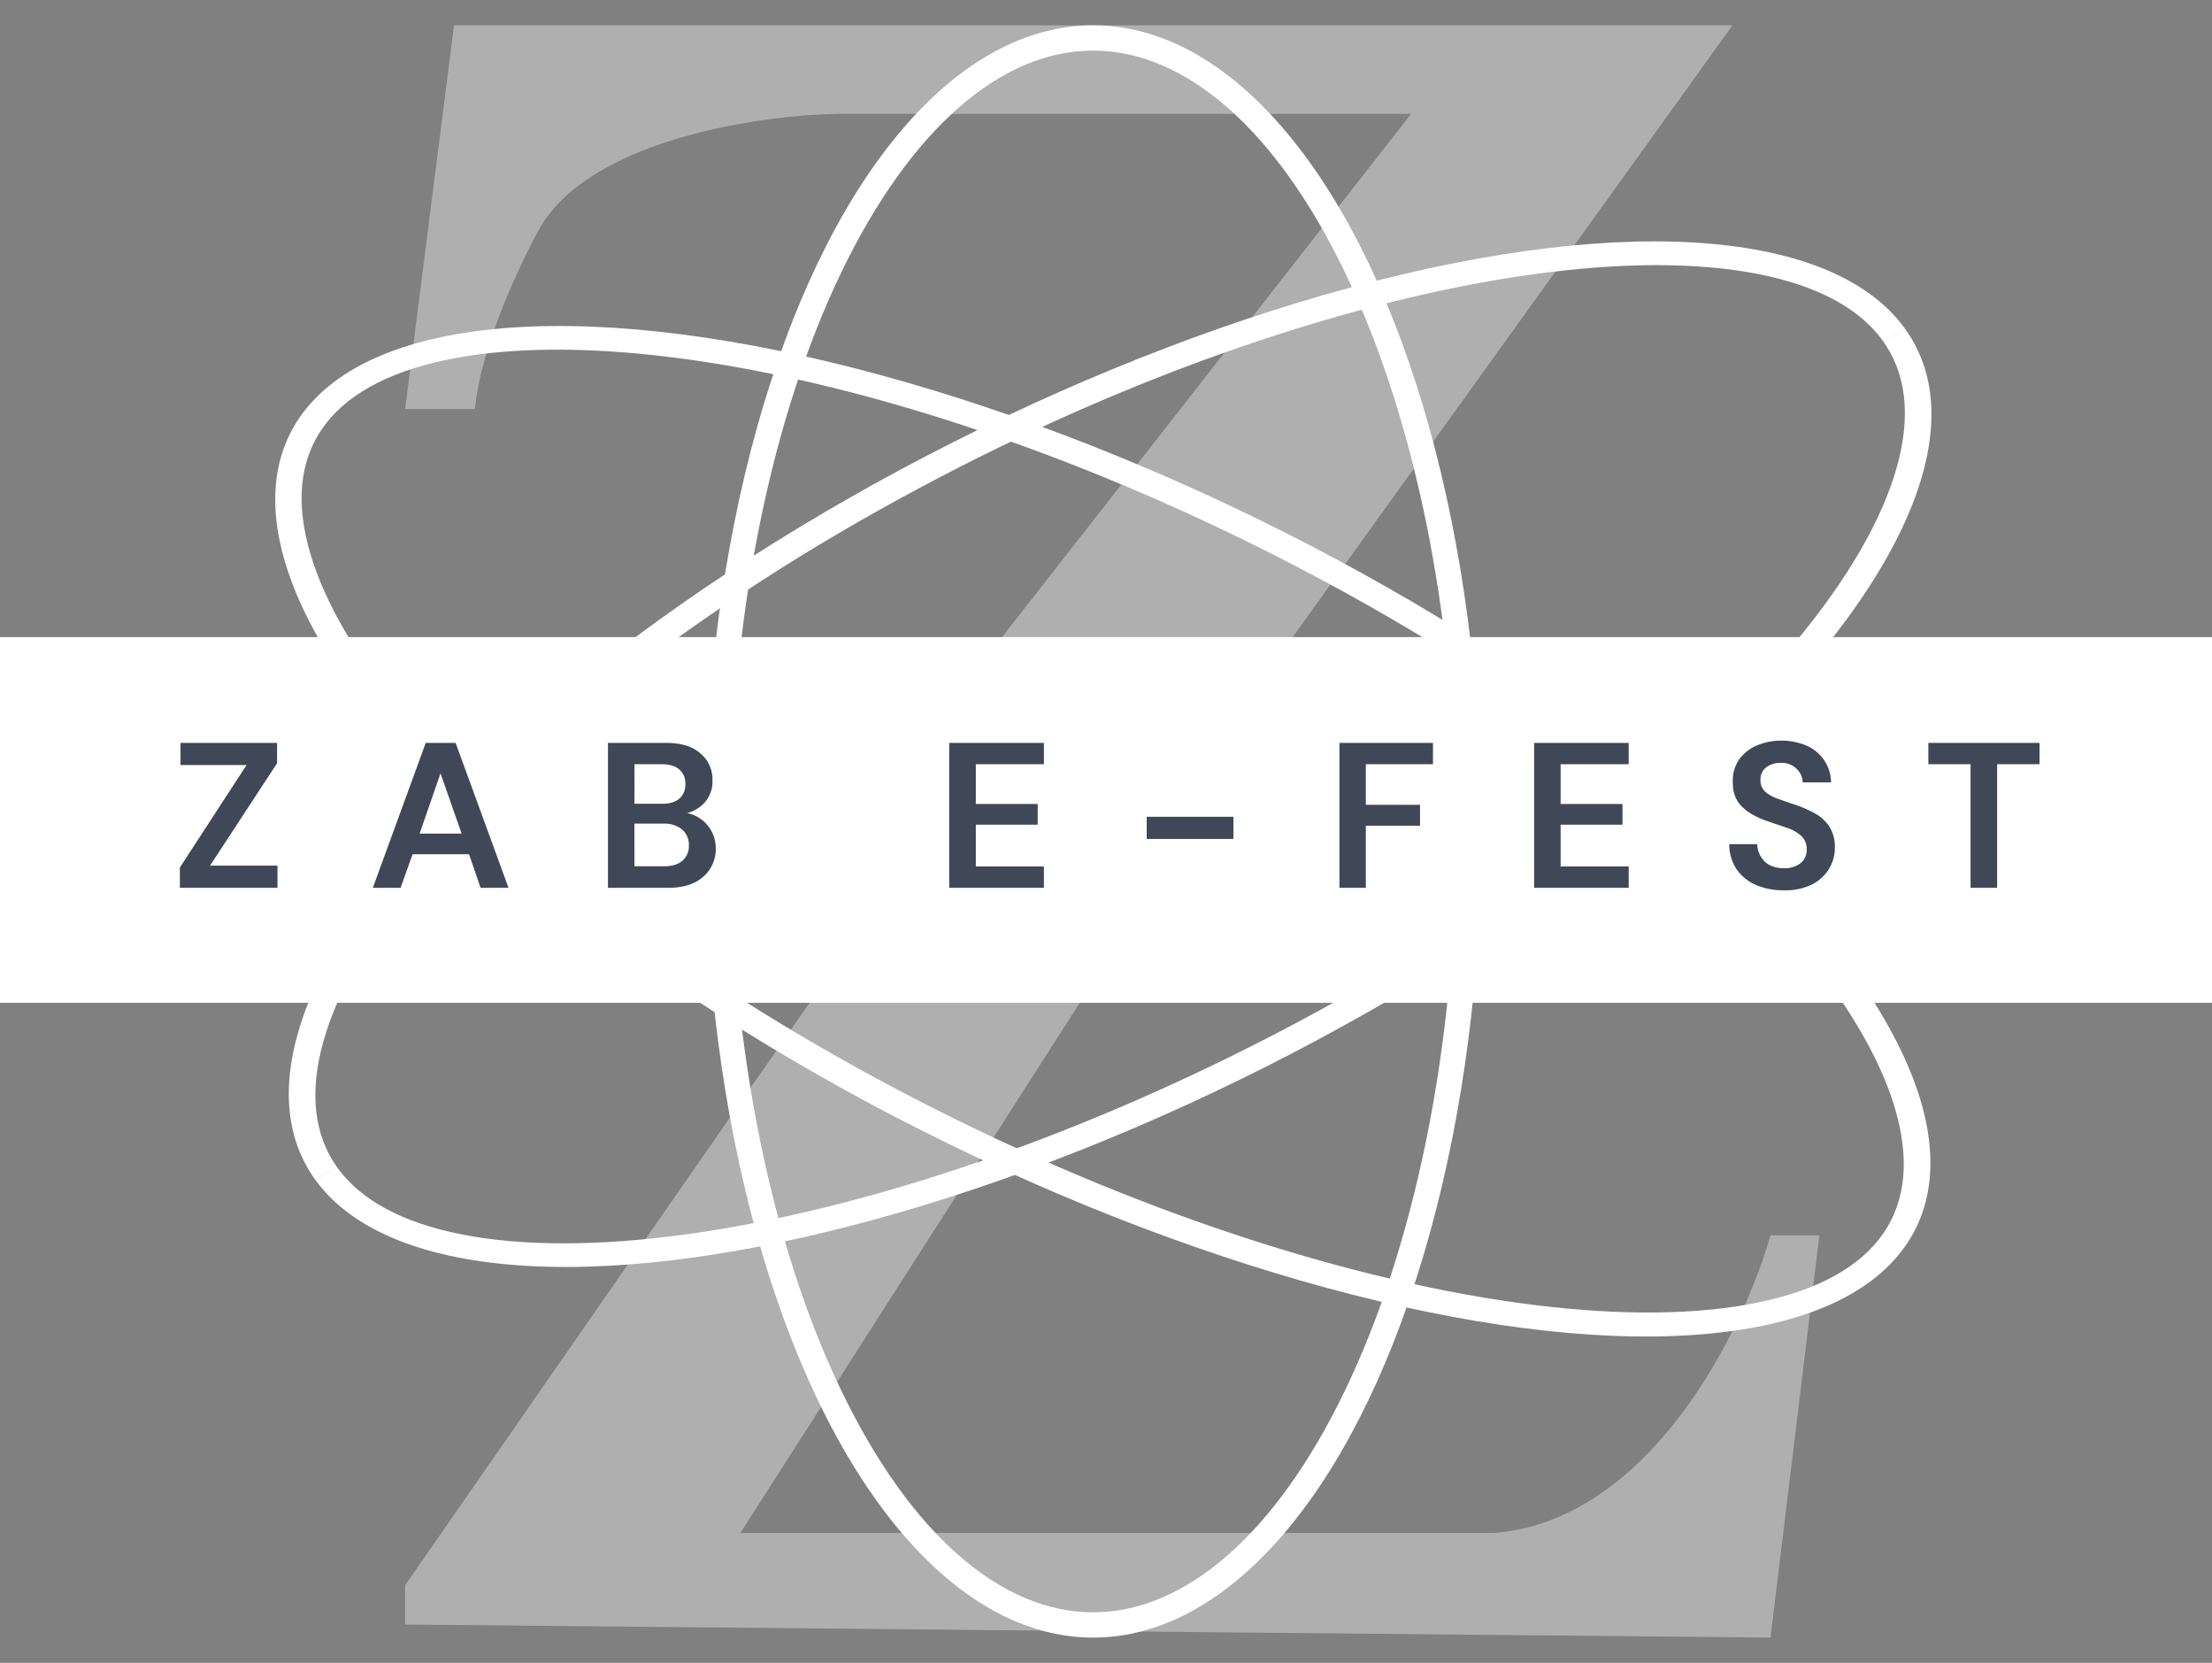 <svg id="Layer_1" data-name="Layer 1" xmlns="http://www.w3.org/2000/svg" xmlns:xlink="http://www.w3.org/1999/xlink" viewBox="0 0 962 723"><rect x="0" y="0" width="962" height="723" fill="#808080" stroke="none"/><defs><style>.cls-1{fill:none;}.cls-2{clip-path:url(#clip-path);}.cls-3,.cls-6{fill:#fff;}.cls-4{clip-path:url(#clip-path-2);}.cls-5{clip-path:url(#clip-path-3);}.cls-6{opacity:0.37;}.cls-7{fill:#404756;}</style><clipPath id="clip-path" transform="translate(-1139 -178)"><ellipse class="cls-1" cx="1614.4" cy="539.5" rx="168.91" ry="350.5"/></clipPath><clipPath id="clip-path-2" transform="translate(-1139 -178)"><ellipse class="cls-1" cx="1618.56" cy="539.36" rx="151.56" ry="393.48" transform="translate(424.95 1758.35) rotate(-64.03)"/></clipPath><clipPath id="clip-path-3" transform="translate(-1139 -178)"><ellipse class="cls-1" cx="1621.79" cy="505.93" rx="392.72" ry="151.85" transform="translate(-53.96 785.25) rotate(-26.79)"/></clipPath></defs><title>efest_logo</title><g class="cls-2"><path class="cls-3" d="M1614.4,200c40,0,79.45,34,109.53,96.43,29.7,61.64,48.38,147.56,48.38,243.07h22c0-98.07-19.13-187.4-50.56-252.62C1712.69,222.44,1667.67,178,1614.4,178ZM1456.49,539.5c0-95.51,18.68-181.43,48.38-243.07C1535,234,1574.38,200,1614.4,200V178c-53.27,0-98.29,44.44-129.35,108.88-31.43,65.22-50.56,154.55-50.56,252.62ZM1614.4,879c-40,0-79.45-34-109.53-96.43-29.7-61.64-48.38-147.56-48.38-243.07h-22c0,98.07,19.13,187.4,50.56,252.62C1516.11,856.56,1561.13,901,1614.4,901Zm157.91-339.5c0,95.51-18.68,181.43-48.38,243.07C1693.85,845,1654.42,879,1614.4,879v22c53.27,0,98.29-44.44,129.35-108.88,31.43-65.22,50.56-154.55,50.56-252.62Z" transform="translate(-1139 -178)"/></g><g class="cls-4"><path class="cls-3" d="M1279.19,364.27c9.72-14,27.5-24.25,53.69-29.76s59.63-6,98.3-1.17c77.26,9.63,173,40.06,268.51,89.34l12.56-18.06c-97.31-50.21-195.72-81.71-276.46-91.77-40.34-5-76.88-4.79-106.92,1.54s-54.82,19.06-69.23,39.79ZM1537.43,656c-95.52-49.28-171.84-107.62-218.16-161.74-23.19-27.09-38.48-52.7-45.2-75.2s-4.61-40.84,5.12-54.82l-19.55-10.09c-14.42,20.73-15.76,45.54-8.06,71.35s24.7,53.67,48.88,81.92c48.41,56.57,127.09,116.44,224.41,166.64Zm420.5,58.41c-9.72,14-27.5,24.25-53.69,29.76s-59.64,6-98.3,1.17c-77.27-9.63-173-40.06-268.51-89.34l-12.56,18.06c97.31,50.21,195.72,81.71,276.46,91.77,40.34,5,76.88,4.79,106.92-1.54s54.82-19.06,69.23-39.79ZM1699.69,422.68c95.52,49.28,171.84,107.62,218.16,161.74,23.19,27.09,38.48,52.7,45.2,75.21s4.6,40.83-5.12,54.81l19.55,10.09c14.42-20.73,15.76-45.54,8.06-71.35s-24.7-53.67-48.89-81.92c-48.4-56.57-127.09-116.44-224.4-166.64Z" transform="translate(-1139 -178)"/></g><g class="cls-5"><path class="cls-3" d="M1285.76,685.7c-10-13.87-12.45-32.19-6.16-54.77s21.11-48.41,43.78-75.81c45.3-54.76,120.52-114.15,215.09-164.74l-12.87-17.85c-96.36,51.56-173.92,112.52-221.27,169.75-23.65,28.59-40.13,56.69-47.34,82.6s-5.41,50.7,9.37,71.2Zm419.35-64.22c-94.57,50.6-189.71,82.35-266.78,93.06-38.56,5.35-72,5.35-98.3.2s-44.27-15.17-54.27-29l-19.4,10.38c14.79,20.51,39.76,32.89,69.94,38.8s66.71,5.64,107,.06c80.55-11.19,178.36-44.06,274.73-95.61Zm252.71-295.32c10,13.87,12.45,32.19,6.16,54.77s-21.11,48.41-43.78,75.81c-45.3,54.76-120.51,114.15-215.09,164.74L1718,639.33c96.37-51.56,173.92-112.51,221.27-169.75,23.65-28.59,40.13-56.69,47.35-82.6s5.4-50.69-9.38-71.2Zm-419.35,64.22c94.57-50.6,189.72-82.35,266.78-93.05,38.57-5.36,72-5.36,98.3-.2s44.27,15.16,54.27,29l19.4-10.38c-14.79-20.5-39.76-32.88-69.94-38.8s-66.71-5.64-106.94-.05C1719.78,288.11,1622,321,1525.6,372.53Z" transform="translate(-1139 -178)"/></g><path class="cls-6" d="M1752.7,227.5,1559.76,474.21h127.61L1892.46,189h-556l-21.27,166.85h30.38c2.43-27.38,20.26-64.65,28.87-79.86,23.09-37.65,95.71-48,129.13-48.49Z" transform="translate(-1139 -178)"/><path class="cls-6" d="M1315.17,867.25l184.7-265.9H1616.7L1461,844.5h328c68-5.69,108.34-88.63,120-129.39h21.26L1909,890l-593.83-5.69Z" transform="translate(-1139 -178)"/><rect class="cls-3" y="277" width="962" height="159"/><path class="cls-7" d="M1996,564V510.27h-18.36V501H2026v9.27h-18.45V564Zm-81.17,1.08a30.1,30.1,0,0,1-12.24-2.34,20.12,20.12,0,0,1-8.37-6.84,19.41,19.41,0,0,1-3.15-10.89h12.15a11,11,0,0,0,3.15,7.47q3.06,3,8.37,3a11.34,11.34,0,0,0,7.29-2.16,7.35,7.35,0,0,0,2.7-5.94,7.65,7.65,0,0,0-2.43-6,17.48,17.48,0,0,0-6.3-3.51l-8.46-2.88q-7.29-2.52-11.16-6.48t-3.78-10.53a16,16,0,0,1,2.61-9.54,18,18,0,0,1,7.56-6.21,28.14,28.14,0,0,1,22,0,17.84,17.84,0,0,1,7.56,6.3,17.59,17.59,0,0,1,3,9.63H1923a8.36,8.36,0,0,0-2.61-5.85,8.89,8.89,0,0,0-6.84-2.61,9.86,9.86,0,0,0-6.39,1.89,6.54,6.54,0,0,0-2.52,5.58,6.64,6.64,0,0,0,2,5,16.37,16.37,0,0,0,5.4,3.06q3.42,1.26,7.83,2.7a53.26,53.26,0,0,1,8.55,3.78,17.37,17.37,0,0,1,6.21,5.76,16.09,16.09,0,0,1,2.34,9.09,17.62,17.62,0,0,1-2.52,9.18,18.42,18.42,0,0,1-7.47,6.84A26.57,26.57,0,0,1,1914.83,565.08ZM1806.19,564V501h41.13v9.27h-29.61v17.28h26.91v9h-26.91v18.18h29.61V564Zm-84.67,0V501h40.68v9.27H1733v17.64h23.58V537H1733v27Zm-83.82-21.24v-9.63h37.71v9.63ZM1551.82,564V501H1593v9.27h-29.61v17.28h26.91v9h-26.91v18.18H1593V564Zm-136.9-9.36h12.87q5.13,0,7.92-2.34a8.35,8.35,0,0,0,2.88-6.75,8.6,8.6,0,0,0-3-6.93,12,12,0,0,0-8-2.52h-12.69Zm0-27.18H1427q4.86,0,7.47-2.25a8,8,0,0,0,2.61-6.39,7.77,7.77,0,0,0-2.61-6.21q-2.52-2.34-7.65-2.34h-11.88ZM1403.4,564V501h25.29q9.81,0,14.94,4.59a14.62,14.62,0,0,1,5.22,11.61,13.72,13.72,0,0,1-3.24,9.54,15.81,15.81,0,0,1-7.74,4.77,15.57,15.57,0,0,1,12.42,15.3,15.86,15.86,0,0,1-5.4,12.33q-5.4,4.86-15.3,4.86Zm-81.91-23.58h18.27l-9.18-26.19ZM1301.15,564l23-63h13l23,63H1348l-5-14.58h-24.57L1313.21,564Zm-83.92,0v-8.82l29-44.55H1217.5V501h42v8.82l-29.16,44.55h29.34V564Z" transform="translate(-1139 -178)"/></svg>